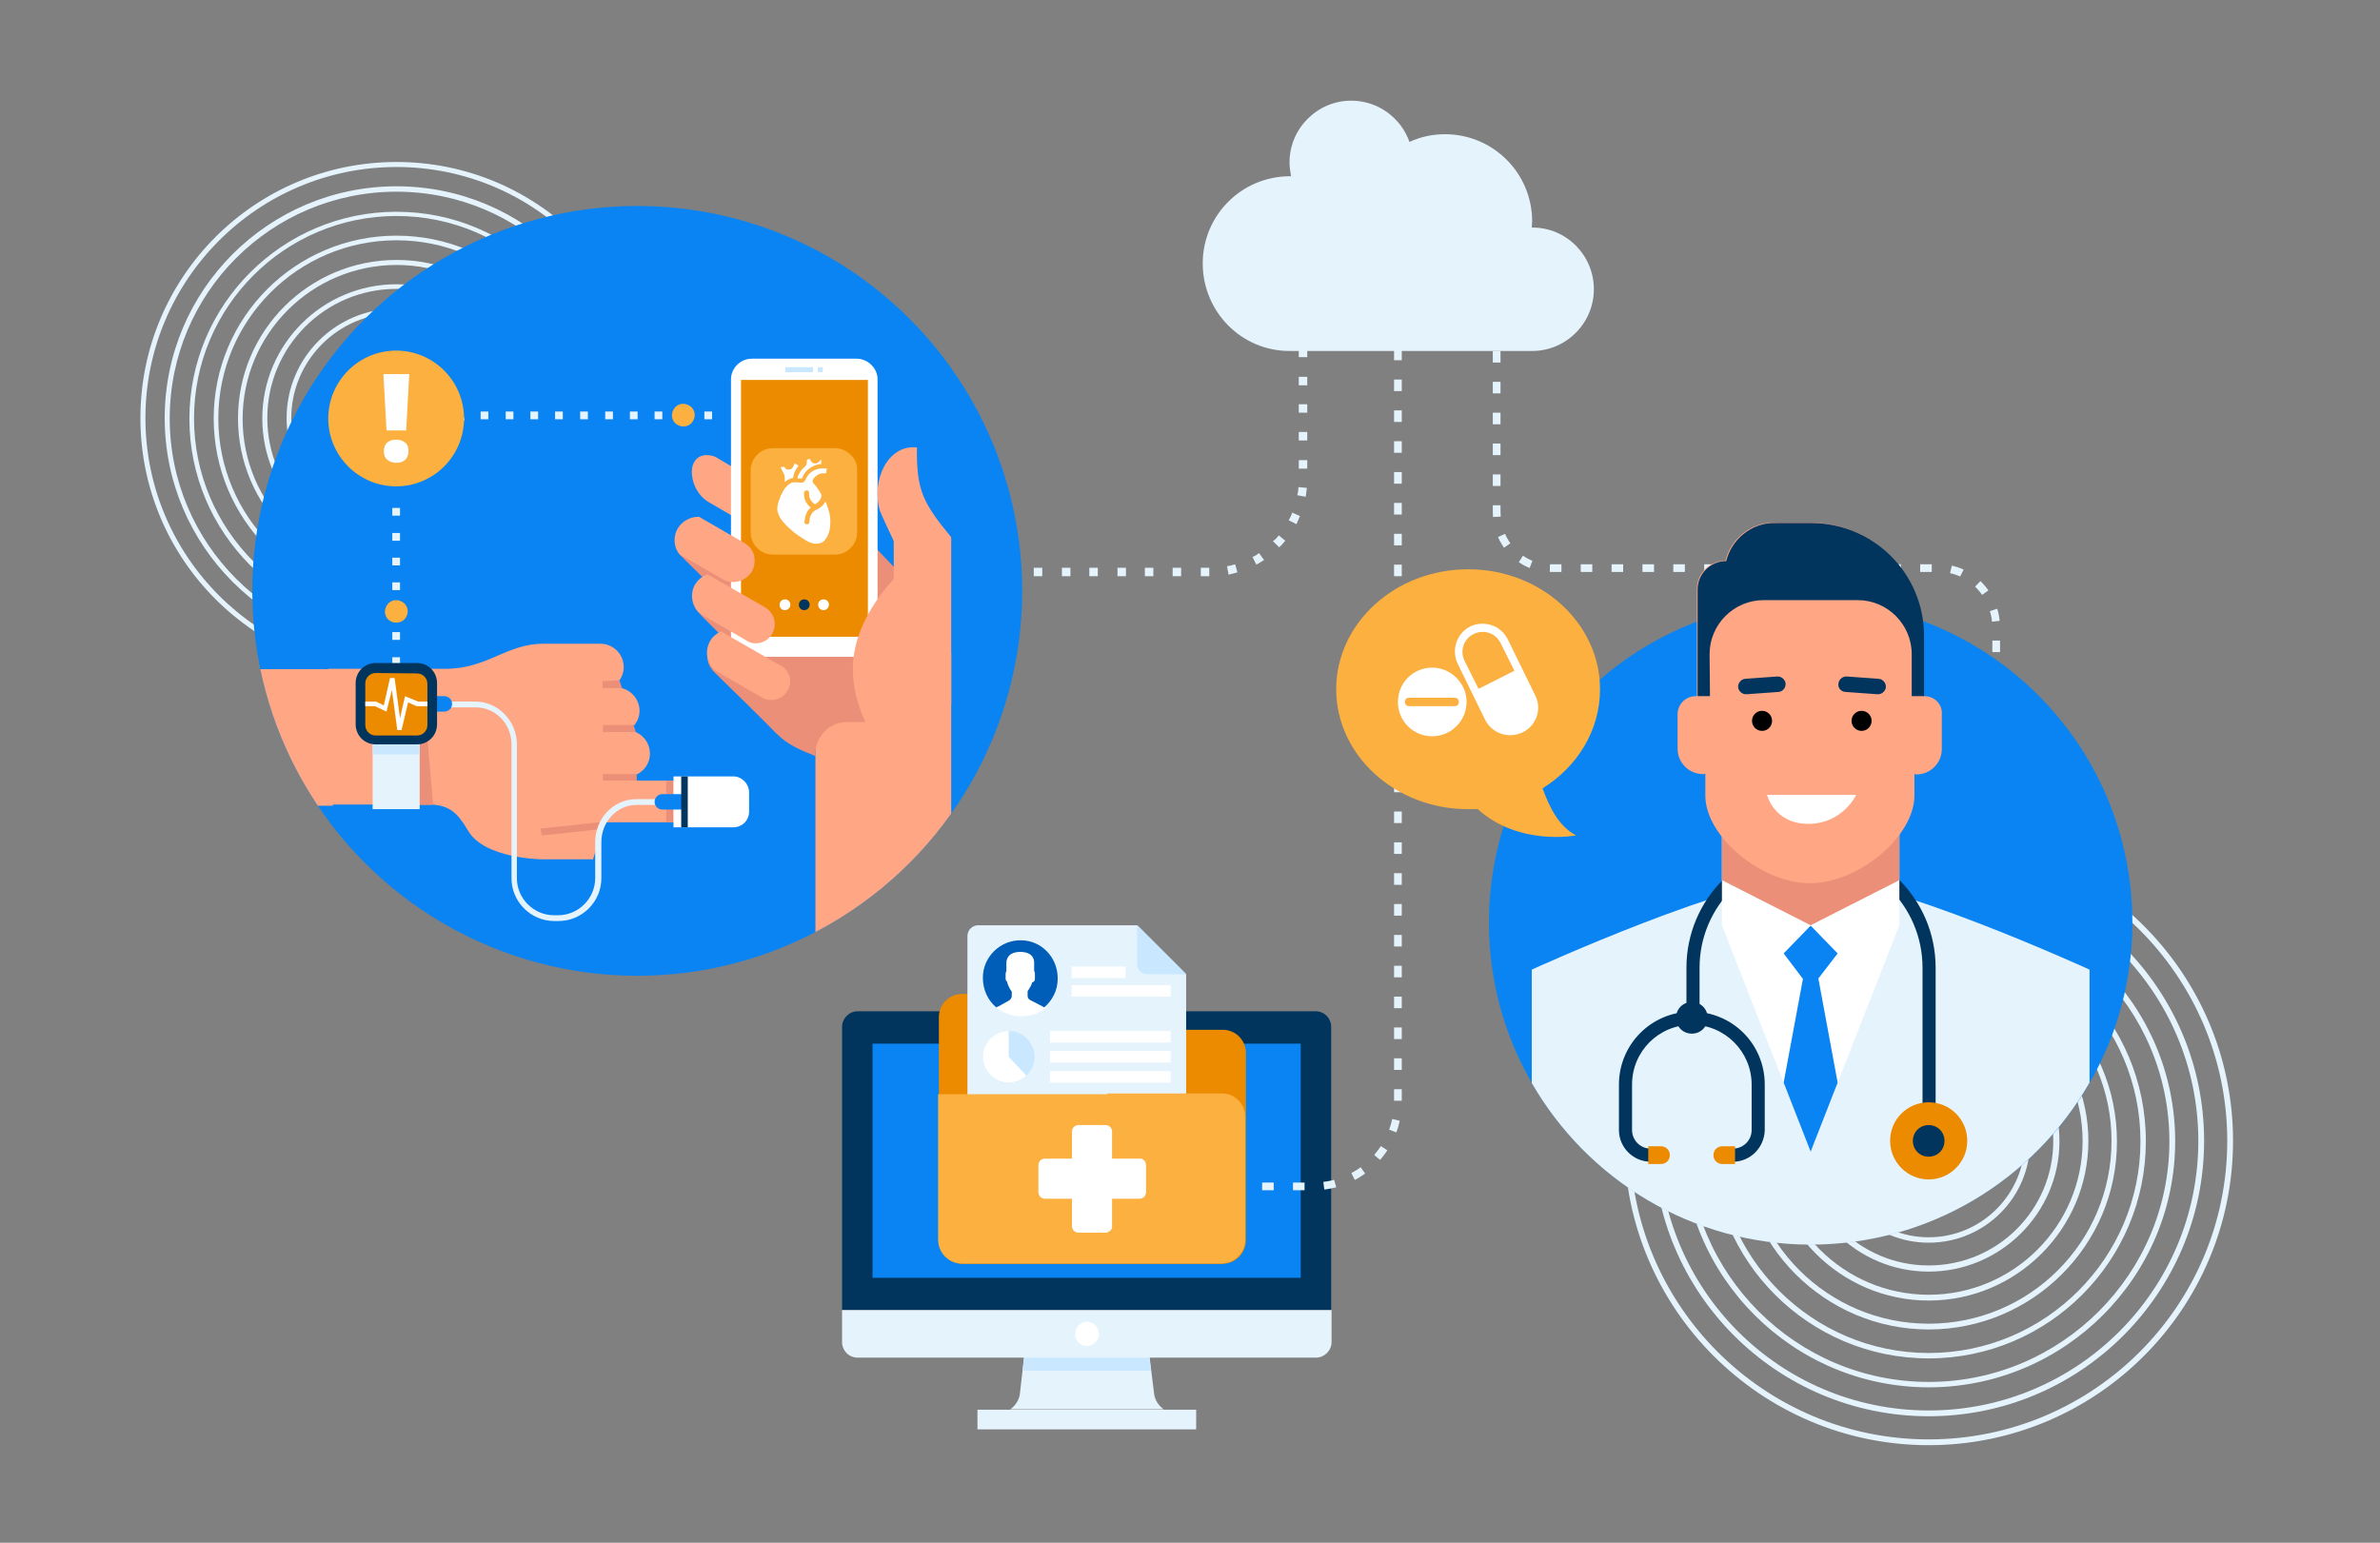 <?xml version="1.0" encoding="utf-8"?>
<!-- Generator: Adobe Illustrator 28.2.0, SVG Export Plug-In . SVG Version: 6.00 Build 0)  -->
<svg version="1.1" id="Layer_2" xmlns="http://www.w3.org/2000/svg" xmlns:xlink="http://www.w3.org/1999/xlink" x="0px" y="0px"
	 viewBox="0 0 617 400" style="enable-background:new 0 0 617 400;" xml:space="preserve">
<rect x="0" y="0" width="617" height="400" fill="#808080" stroke="none"/>
<style type="text/css">
	.st0{fill:none;stroke:#E5F3FD;stroke-width:2;stroke-miterlimit:10;stroke-dasharray:3,5;}
	.st1{fill:#E5F3FD;}
	.st2{fill:#0A84F2;}
	.st3{clip-path:url(#SVGID_00000136402613361997692130000004518512170688750771_);}
	.st4{fill:#FFA685;}
	.st5{fill:#EB8F78;}
	.st6{fill:#FFFFFF;}
	.st7{fill:#ED8B00;}
	.st8{fill:#C9E8FF;}
	.st9{fill:#FBB040;}
	.st10{fill:#02355E;}
	.st11{fill:#FFFFFF;stroke:#FBB040;stroke-width:0.5;stroke-linecap:round;stroke-linejoin:round;stroke-miterlimit:10;}
	.st12{fill:#005EB8;}
</style>
<path class="st0" d="M388,91v41.8c0,8,6.2,14.5,13.9,14.5h100.8c8.2,0,14.8,6.9,14.8,15.5v22.5"/>
<g>
	<path class="st1" d="M336.7,68.9h2.2v2.2h-2.2V68.9L336.7,68.9z M336.7,76h2.2v2.2h-2.2V76L336.7,76z M336.7,83.3h2.2v2.2h-2.2
		V83.3L336.7,83.3z M336.7,90.4h2.2v2.2h-2.2V90.4L336.7,90.4z M336.7,97.7h2.2v2.2h-2.2V97.7L336.7,97.7z M336.7,104.8h2.2v2.2
		h-2.2V104.8L336.7,104.8z M336.7,112h2.2v2.2h-2.2V112L336.7,112z M336.7,119.3h2.2v2.2h-2.2V119.3L336.7,119.3z M336.6,126.3
		l2.2,0.2c-0.1,0.8-0.2,1.6-0.3,2.3l-2.2-0.4C336.5,127.8,336.6,127,336.6,126.3L336.6,126.3z M335,132.9l2,0.9
		c-0.3,0.7-0.6,1.4-0.9,2.1l-2-1C334.4,134.3,334.8,133.6,335,132.9L335,132.9z M331.5,138.8l1.7,1.4c-0.5,0.6-1,1.2-1.6,1.7
		l-1.6-1.6C330.6,139.9,331.1,139.4,331.5,138.8L331.5,138.8z M326.4,143.4l1.3,1.8c-0.6,0.4-1.3,0.8-2,1.2l-1-2
		C325.3,144.2,325.9,143.8,326.4,143.4L326.4,143.4z M320.2,146.3l0.6,2.1c-0.7,0.2-1.5,0.4-2.3,0.6l-0.4-2.2
		C318.9,146.7,319.6,146.5,320.2,146.3L320.2,146.3z M246.4,147.2h2.2v2.2h-2.2V147.2L246.4,147.2z M253.7,147.2h2.2v2.2h-2.2V147.2
		L253.7,147.2z M260.9,147.2h2.2v2.2h-2.2V147.2L260.9,147.2z M268,147.2h2.2v2.2H268V147.2L268,147.2z M275.3,147.2h2.2v2.2h-2.2
		V147.2L275.3,147.2z M282.4,147.2h2.2v2.2h-2.2V147.2L282.4,147.2z M289.7,147.2h2.2v2.2h-2.2V147.2L289.7,147.2z M296.8,147.2h2.2
		v2.2h-2.2V147.2L296.8,147.2z M304,147.2h2.2v2.2H304V147.2L304,147.2z M311.3,147.2h2.2v2.2h-2.2V147.2L311.3,147.2z"/>
</g>
<g>
	<g>
		<g>
			<path class="st1" d="M500,374.7c-43.5,0-78.9-35.4-78.9-78.9c0-43.5,35.4-78.9,78.9-78.9c43.5,0,78.9,35.4,78.9,78.9
				C578.9,339.4,543.5,374.7,500,374.7L500,374.7z M500,218.4c-42.7,0-77.4,34.7-77.4,77.4s34.7,77.4,77.4,77.4s77.4-34.7,77.4-77.4
				C577.4,253.2,542.7,218.4,500,218.4L500,218.4z"/>
		</g>
		<g>
			<path class="st1" d="M500,367.2c-39.4,0-71.4-32-71.4-71.4s32-71.4,71.4-71.4s71.4,32,71.4,71.4
				C571.4,335.2,539.4,367.2,500,367.2L500,367.2z M500,225.9c-38.5,0-69.9,31.3-69.9,69.9s31.3,69.9,69.9,69.9s69.9-31.3,69.9-69.9
				C569.9,257.3,538.5,225.9,500,225.9L500,225.9z"/>
		</g>
		<g>
			<path class="st1" d="M500,359.7c-35.2,0-63.9-28.7-63.9-63.9S464.8,232,500,232s63.9,28.7,63.9,63.9
				C563.9,331.1,535.2,359.7,500,359.7L500,359.7z M500,233.5c-34.4,0-62.4,28-62.4,62.4s28,62.4,62.4,62.4s62.4-28,62.4-62.4
				S534.4,233.5,500,233.5L500,233.5z"/>
		</g>
		<g>
			<path class="st1" d="M500,352.2c-31.1,0-56.3-25.2-56.3-56.3s25.2-56.3,56.3-56.3s56.3,25.2,56.3,56.3
				C556.3,326.9,531.1,352.2,500,352.2L500,352.2z M500,241c-30.3,0-54.9,24.7-54.9,54.9s24.7,54.9,54.9,54.9
				c30.3,0,54.9-24.7,54.9-54.9C554.9,265.6,530.3,241,500,241L500,241z"/>
		</g>
		<g>
			<path class="st1" d="M500,344.7c-26.9,0-48.8-21.9-48.8-48.8s21.9-48.8,48.8-48.8c26.9,0,48.8,21.9,48.8,48.8
				C548.9,322.8,526.9,344.7,500,344.7L500,344.7z M500,248.4c-26.2,0-47.4,21.2-47.4,47.4s21.2,47.4,47.4,47.4s47.4-21.2,47.4-47.4
				C547.4,269.7,526.2,248.4,500,248.4L500,248.4z"/>
		</g>
		<g>
			<path class="st1" d="M500,337.2c-22.8,0-41.4-18.6-41.4-41.4s18.6-41.4,41.4-41.4c22.8,0,41.4,18.6,41.4,41.4
				S522.8,337.2,500,337.2L500,337.2z M500,255.9c-22,0-39.9,17.9-39.9,39.9s17.9,39.9,39.9,39.9s39.9-17.9,39.9-39.9
				S522,255.9,500,255.9L500,255.9z"/>
		</g>
		<g>
			<path class="st1" d="M500,329.7c-18.6,0-33.9-15.2-33.9-33.9S481.4,262,500,262c18.6,0,33.9,15.2,33.9,33.9
				C533.9,314.5,518.6,329.7,500,329.7L500,329.7z M500,263.5c-17.9,0-32.3,14.5-32.3,32.3c0,17.9,14.5,32.3,32.3,32.3
				c17.9,0,32.3-14.5,32.3-32.3C532.4,278,517.9,263.5,500,263.5L500,263.5z"/>
		</g>
		<g>
			<path class="st1" d="M500,322.2c-14.5,0-26.3-11.8-26.3-26.3s11.8-26.3,26.3-26.3c14.5,0,26.3,11.8,26.3,26.3
				C526.3,310.4,514.6,322.2,500,322.2L500,322.2z M500,271c-13.7,0-24.9,11.2-24.9,24.9s11.2,24.9,24.9,24.9
				c13.7,0,24.9-11.2,24.9-24.9C524.9,282.1,513.7,271,500,271L500,271z"/>
		</g>
		<g>
			<path class="st1" d="M500,314.7c-10.4,0-18.8-8.4-18.8-18.8s8.4-18.8,18.8-18.8c10.4,0,18.8,8.4,18.8,18.8S510.4,314.7,500,314.7
				L500,314.7z M500,278.5c-9.6,0-17.4,7.8-17.4,17.4s7.8,17.4,17.4,17.4c9.6,0,17.4-7.8,17.4-17.4S509.6,278.5,500,278.5L500,278.5
				z"/>
		</g>
		<g>
			<path class="st1" d="M500,307.2c-6.3,0-11.4-5.1-11.4-11.4s5.1-11.4,11.4-11.4s11.4,5.1,11.4,11.4S506.3,307.2,500,307.2
				L500,307.2z M500,286c-5.4,0-9.9,4.4-9.9,9.9s4.4,9.9,9.9,9.9c5.4,0,9.9-4.4,9.9-9.9S505.4,286,500,286L500,286z"/>
		</g>
	</g>
</g>
<g>
	<g>
		<g>
			<path class="st1" d="M102.8,174.8c-36.6,0-66.4-29.7-66.4-66.4c0-36.6,29.7-66.4,66.4-66.4c36.6,0,66.4,29.7,66.4,66.4
				C169.1,145.1,139.3,174.8,102.8,174.8L102.8,174.8z M102.8,43.3c-35.9,0-65.1,29.2-65.1,65.1s29.2,65.1,65.1,65.1
				s65.1-29.2,65.1-65.1C167.9,72.6,138.7,43.3,102.8,43.3L102.8,43.3z"/>
		</g>
		<g>
			<path class="st1" d="M102.8,168.5c-33.1,0-60.1-26.9-60.1-60.1s26.9-60.1,60.1-60.1s60.1,26.9,60.1,60.1
				C162.8,141.6,135.9,168.5,102.8,168.5L102.8,168.5z M102.8,49.7C70.3,49.7,44,76,44,108.5s26.4,58.8,58.8,58.8
				s58.8-26.4,58.8-58.8C161.5,76,135.2,49.7,102.8,49.7L102.8,49.7z"/>
		</g>
		<g>
			<path class="st1" d="M102.8,162.3c-29.6,0-53.7-24.1-53.7-53.7s24.1-53.7,53.7-53.7s53.7,24.1,53.7,53.7
				C156.5,138.1,132.4,162.3,102.8,162.3L102.8,162.3z M102.8,56c-29,0-52.5,23.6-52.5,52.5s23.6,52.5,52.5,52.5
				s52.5-23.6,52.5-52.5C155.2,79.6,131.7,56,102.8,56L102.8,56z"/>
		</g>
		<g>
			<path class="st1" d="M102.8,155.9c-26.2,0-47.4-21.2-47.4-47.4s21.2-47.4,47.4-47.4s47.4,21.2,47.4,47.4
				C150.2,134.6,128.9,155.9,102.8,155.9L102.8,155.9z M102.8,62.3c-25.5,0-46.2,20.7-46.2,46.2s20.7,46.2,46.2,46.2
				S149,134,149,108.5C149,83,128.2,62.3,102.8,62.3L102.8,62.3z"/>
		</g>
		<g>
			<path class="st1" d="M102.8,149.6c-22.6,0-41.1-18.4-41.1-41.1s18.4-41.1,41.1-41.1s41.1,18.4,41.1,41.1
				C143.8,131.2,125.4,149.6,102.8,149.6L102.8,149.6z M102.8,68.7c-22,0-39.9,17.9-39.9,39.9s17.9,39.9,39.9,39.9
				s39.9-17.9,39.9-39.9S124.8,68.7,102.8,68.7L102.8,68.7z"/>
		</g>
		<g>
			<path class="st1" d="M102.8,143.3c-19.2,0-34.8-15.6-34.8-34.8s15.6-34.8,34.8-34.8s34.8,15.6,34.8,34.8S122,143.3,102.8,143.3
				L102.8,143.3z M102.8,74.9c-18.5,0-33.5,15-33.5,33.5s15,33.5,33.5,33.5s33.5-15,33.5-33.5S121.3,74.9,102.8,74.9L102.8,74.9z"/>
		</g>
		<g>
			<path class="st1" d="M102.8,136.9c-15.7,0-28.5-12.8-28.5-28.5S87.1,80,102.8,80s28.5,12.8,28.5,28.5
				C131.2,124.2,118.4,136.9,102.8,136.9L102.8,136.9z M102.8,81.2c-15,0-27.3,12.2-27.3,27.3s12.2,27.2,27.2,27.2
				c15,0,27.2-12.2,27.2-27.2C130,93.5,117.8,81.2,102.8,81.2L102.8,81.2z"/>
		</g>
		<g>
			<path class="st1" d="M102.8,130.7c-12.2,0-22.2-9.9-22.2-22.2s9.9-22.2,22.2-22.2c12.2,0,22.2,9.9,22.2,22.2
				C124.9,120.7,115,130.7,102.8,130.7L102.8,130.7z M102.8,87.6c-11.5,0-21,9.4-21,21s9.4,21,21,21s21-9.4,21-21
				C123.7,96.9,114.3,87.6,102.8,87.6L102.8,87.6z"/>
		</g>
		<g>
			<path class="st1" d="M102.8,124.4c-8.7,0-15.8-7.1-15.8-15.8s7.1-15.8,15.8-15.8c8.7,0,15.8,7.1,15.8,15.8
				S111.5,124.4,102.8,124.4L102.8,124.4z M102.8,93.9c-8.1,0-14.6,6.5-14.6,14.6s6.5,14.6,14.6,14.6s14.6-6.5,14.6-14.6
				S110.8,93.9,102.8,93.9L102.8,93.9z"/>
		</g>
		<g>
			<path class="st1" d="M102.8,118c-5.3,0-9.6-4.3-9.6-9.6c0-5.3,4.3-9.6,9.6-9.6c5.3,0,9.6,4.3,9.6,9.6
				C112.3,113.7,108,118,102.8,118L102.8,118z M102.8,100.2c-4.6,0-8.3,3.7-8.3,8.3c0,4.6,3.7,8.3,8.3,8.3c4.6,0,8.3-3.7,8.3-8.3
				C111.1,103.9,107.3,100.2,102.8,100.2L102.8,100.2z"/>
		</g>
	</g>
</g>
<g>
	<g>
		<circle id="SVGID_1_" class="st2" cx="165.2" cy="153.2" r="99.8"/>
	</g>
	<g>
		<defs>
			<circle id="SVGID_00000018948735815988074670000014391069745995102598_" cx="165.2" cy="153.2" r="99.8"/>
		</defs>
		<clipPath id="SVGID_00000170998475715231236730000010438821636667443082_">
			<use xlink:href="#SVGID_00000018948735815988074670000014391069745995102598_"  style="overflow:visible;"/>
		</clipPath>
		<g style="clip-path:url(#SVGID_00000170998475715231236730000010438821636667443082_);">
			<g>
				<g>
					<path class="st4" d="M211.4,165.4v82.2h35.2v-77.8C246.9,164.2,211.4,158.1,211.4,165.4z"/>
				</g>
				<rect x="53.3" y="173.5" class="st4" width="33" height="35.4"/>
			</g>
			<g>
				<polygon class="st5" points="181.4,159.2 191.2,169 192.6,160.8 				"/>
				<polygon class="st5" points="176.2,143.8 190.6,158 192.6,146.2 				"/>
				<g>
					<path class="st4" d="M185.9,118.7c-0.8-0.5-1.8-0.7-2.7-0.7c-1.1,0-2.2,0.4-2.9,1.3c-1.2,1.5-1.1,3.6-0.6,5.5
						c0.6,2.1,1.8,3.9,3.7,5.2l8.6,5l0.1,0.1h0.1c2.2,0,4.2-1.2,5.3-3c1.2-2.1,1.1-4.7-0.4-6.7L185.9,118.7z"/>
				</g>
				<path class="st5" d="M237,152.5l-17.9-18.7c0,0-22.8,33.4-26.9,37.8l-5.9-6.8c-0.3,0.3-1.2,1.2-1.2,1.3c-2.3,2.3-2.3,5.8,0,8.1
					c4.5,4.4,11.8,11.5,16.2,16c3,3,6.3,4.3,9.8,5.7c0.1,0.1,0.3,0.1,0.4,0.1l-0.1-0.6c0-4.5,3.7-8.2,8.2-8.2h14.2l12.3-16.2
					C246,171.1,237.1,152.7,237,152.5z"/>
				<g>
					<path class="st6" d="M222.1,93h-27.2c-3,0-5.4,2.5-5.4,5.4v3.2v56.5v6.8c0,3,2.5,5.4,5.4,5.4h27.2c3,0,5.4-2.5,5.4-5.4v-6.8
						v-56.5v-3.3C227.5,95.5,225,93,222.1,93z"/>
					<g>
						<g>
							<path class="st7" d="M225,98.5v66.6h-32.9V98.5H225"/>
						</g>
					</g>
					<g>
						<g>
							<g>
								<rect x="203.6" y="95.2" class="st8" width="7.2" height="1.3"/>
							</g>
						</g>
						<g>
							<g>
								<rect x="212" y="95.2" class="st8" width="1.3" height="1.3"/>
							</g>
						</g>
					</g>
				</g>
				<g>
					<path class="st4" d="M246.6,139.4c0,0-8.6,4.6-11.1,6.9c-5.7,5.2-14.4,15.3-14.4,27.1c0,13,9.1,23.1,9.1,23.1l16.4-14.1V139.4z
						"/>
				</g>
				<path class="st4" d="M237,151.4c0,0-8.6-17.9-8.9-19c-2.3-7.8,2-17.2,9.6-16.4c-0.1,11,1.4,14.2,8.9,23.3L237,151.4z"/>
				<path class="st4" d="M190.1,150.9L190.1,150.9c2,0,3.8-1.1,4.8-2.7c0.7-1.3,0.9-2.7,0.6-4.1s-1.3-2.6-2.5-3.3l-11.6-6.7
					l-0.1-0.1H181c-2.2,0-4.2,1.2-5.3,3c-1.2,2.1-1.1,4.7,0.4,6.7l11.3,6.5C188.2,150.7,189.1,150.9,190.1,150.9z"/>
				<path class="st4" d="M195.9,166.8c1.8,0,3.4-0.9,4.3-2.5c1.3-2.3,0.6-5.3-1.8-6.8l-15-8.6l-0.2,0.1c-1.3,0.5-2.3,1.4-3,2.5
					c-1.4,2.4-0.9,5.6,1.1,7.5l12.1,7C194.2,166.6,195,166.8,195.9,166.8z"/>
				<path class="st4" d="M204.7,175.5c-0.4-1.3-1.1-2.3-2.3-2.9l-15.5-8.9l-0.2,0.1c-1.1,0.6-2,1.3-2.6,2.4
					c-1.5,2.6-0.9,5.8,1.4,7.7l12.1,7c0.7,0.4,1.5,0.6,2.4,0.6c1.7,0,3.3-0.9,4.1-2.4C204.9,178,205,176.7,204.7,175.5z"/>
				<rect x="231.7" y="138.1" class="st4" width="7.2" height="17.6"/>
				<path class="st9" d="M220.5,117.9c-1.1-1.1-2.5-1.7-4.1-1.7c-2.7,0-5.3,0-7.9,0s-5.4,0-8.1,0c-1.6,0-3,0.6-4.1,1.7
					c-1.1,1.1-1.7,2.5-1.7,4.1c0,3.4,0,7,0,10.4c0,1.8,0,3.7,0,5.6c0,1.6,0.6,3,1.7,4.1s2.5,1.7,4.1,1.7c2.7,0,5.4,0,8.1,0
					s5.3,0,7.9,0c1.6,0,3-0.6,4.1-1.7s1.7-2.5,1.7-4.1c0-1.8,0-3.7,0-5.6c0-3.4,0-7,0-10.4C222.3,120.3,221.6,118.9,220.5,117.9z"/>
				<g>
					<path class="st6" d="M204.9,156.8c0-0.8-0.6-1.4-1.4-1.4s-1.4,0.6-1.4,1.4s0.6,1.4,1.4,1.4S204.9,157.5,204.9,156.8z"/>
					<path class="st10" d="M209.9,156.8c0-0.8-0.6-1.4-1.4-1.4s-1.4,0.6-1.4,1.4s0.6,1.4,1.4,1.4
						C209.3,158.2,209.9,157.5,209.9,156.8z"/>
					<path class="st6" d="M214.9,156.8c0-0.8-0.6-1.4-1.4-1.4s-1.4,0.6-1.4,1.4s0.6,1.4,1.4,1.4S214.9,157.5,214.9,156.8z"/>
				</g>
				<g>
					<path class="st1" d="M103.7,178.8h-2v-2h2V178.8L103.7,178.8z M103.7,172.4h-2v-2h2V172.4L103.7,172.4z M103.7,165.9h-2v-2h2
						V165.9L103.7,165.9z M103.7,159.5h-2v-2h2V159.5L103.7,159.5z M103.7,153h-2v-2h2V153L103.7,153z M103.7,146.6h-2v-2h2V146.6
						L103.7,146.6z M103.7,140.2h-2v-2h2V140.2L103.7,140.2z M103.7,133.7h-2v-2h2V133.7L103.7,133.7z M105.3,121.4l-1.8-0.8
						c0.3-0.6,0.6-1.3,0.8-1.9l1.8,0.9C105.8,120.3,105.5,120.8,105.3,121.4L105.3,121.4z M108.5,116.1l-1.5-1.3
						c0.4-0.6,0.9-1.1,1.4-1.5l1.4,1.4C109.3,115.2,108.9,115.7,108.5,116.1L108.5,116.1z M113,112l-1.1-1.7
						c0.6-0.4,1.2-0.7,1.8-1.1l0.9,1.8C114.1,111.4,113.5,111.7,113,112L113,112z M118.6,109.4l-0.6-1.9c0.6-0.2,1.3-0.4,2-0.5
						l0.4,2C119.8,109.2,119.1,109.3,118.6,109.4L118.6,109.4z M184.6,108.7h-2v-2h2V108.7L184.6,108.7z M178.2,108.7h-2v-2h2V108.7
						L178.2,108.7z M171.7,108.7h-2v-2h2V108.7L171.7,108.7z M165.3,108.7h-2v-2h2V108.7L165.3,108.7z M158.9,108.7h-2v-2h2V108.7
						L158.9,108.7z M152.4,108.7h-2v-2h2V108.7L152.4,108.7z M145.9,108.7h-2v-2h2V108.7L145.9,108.7z M139.5,108.7h-2v-2h2V108.7
						L139.5,108.7z M133.1,108.7h-2v-2h2V108.7L133.1,108.7z M126.6,108.7h-2v-2h2V108.7L126.6,108.7z"/>
				</g>
				<polygon class="st5" points="164.8,189.7 160.6,176.4 137.4,175.6 137.4,218.8 153.7,222.8 156.8,213 165.1,202.4 				"/>
				<g>
					<path class="st4" d="M160.6,176.4c0.7-1,1.1-2.2,1.1-3.4c0-3.4-2.7-6.1-6.1-6.1h-14.8c-4.5,0-8.1,1.5-11.8,3.1
						c-3.9,1.7-8,3.4-13.4,3.4H85.1v35.2h27.1c4.2,0.4,6.3,1.9,9.1,6.7c4.2,7.4,19.2,7.5,19.3,7.5h13.1l2.5-7.9
						c-6.6,0.8-15.8,1.7-15.8,1.7l-0.2-1.8c0.1,0,14.9-1.5,20.5-2.3c3.4-0.4,6-3,6-6c0-1.5-0.6-2.9-1.5-4h-8.9v-1.8h9
						c2-1.1,3.2-3.1,3.2-5.3c0-2.4-1.4-4.6-3.7-5.6h-8.5v-1.8h8.2c0.8-1.1,1.3-2.3,1.3-3.7c0-2.8-2-5.3-4.7-5.9h-4.9v-1.8
						L160.6,176.4L160.6,176.4z"/>
				</g>
				<polygon class="st5" points="112.3,208.7 106,208.7 106,173.4 109.2,173.4 				"/>
				<rect x="96.6" y="173.7" class="st1" width="12.2" height="36.1"/>
				<rect x="96.6" y="192.5" class="st8" width="12.2" height="3.1"/>
				<path class="st4" d="M149.8,202.4h30.7c3,0,5.4,2.5,5.4,5.4c0,3-2.5,5.4-5.4,5.4h-31.3c-2-1.1-3.2-3.1-3.2-5.3
					C146.1,205.6,147.6,203.4,149.8,202.4z"/>
				<rect x="172.7" y="202.4" class="st5" width="1.8" height="10.8"/>
				<path class="st6" d="M190.1,201.3h-15.5v13.2h15.5c2.3,0,4.1-1.8,4.1-4.1v-4.9C194.2,203.2,192.3,201.3,190.1,201.3z"/>
				<g>
					<path class="st1" d="M144.8,238.8h-1.1c-6.1,0-11.1-5-11.1-11.1V193c0-5.3-4.1-9.6-9.3-9.6h-10.1v-1.5h10
						c5.9,0,10.8,5,10.8,11.1v34.7c0,5.3,4.4,9.6,9.6,9.6h1.1c5.3,0,9.6-4.4,9.6-9.6v-9.4c0-6.1,4.8-11.1,10.6-11.1h9.9v1.5H165
						c-5.1,0-9.1,4.4-9.1,9.6v9.4C155.9,233.8,150.9,238.8,144.8,238.8L144.8,238.8z"/>
				</g>
				<path class="st2" d="M117.2,182.5c0,1.1-0.9,2-2,2h-6c-1.1,0-2-0.9-2-2l0,0c0-1.1,0.9-2,2-2h6
					C116.3,180.5,117.2,181.4,117.2,182.5L117.2,182.5z"/>
				<path class="st2" d="M177.7,209.9h-6c-1.1,0-2-0.9-2-2l0,0c0-1.1,0.9-2,2-2h6V209.9z"/>
				<g>
					<path class="st10" d="M113.3,187.8c0,2.9-2.3,5.2-5.2,5.2H97.4c-2.9,0-5.2-2.3-5.2-5.2v-10.7c0-2.9,2.3-5.2,5.2-5.2h10.7
						c2.9,0,5.2,2.3,5.2,5.2V187.8z"/>
					<path class="st7" d="M108.1,174.6c1.5,0,2.7,1.2,2.7,2.7v10.7c0,1.5-1.2,2.7-2.7,2.7H97.4c-1.5,0-2.7-1.2-2.7-2.7v-10.8
						c0-1.5,1.2-2.7,2.7-2.7L108.1,174.6"/>
					<g>
						<polygon class="st6" points="104.1,189.3 103,189.3 101.6,178.9 100.2,184.5 97.2,183.1 94.7,183.1 94.7,181.9 97.5,181.9 
							99.5,182.9 101.1,175.8 102.3,175.8 103.7,186.2 105,180.5 108.4,181.9 110.8,181.9 110.8,183.1 108,183.1 105.8,182.1 						
							"/>
					</g>
				</g>
				<path class="st9" d="M105.3,160c0.8-1.4,0.4-3.2-1.1-4c-1.4-0.8-3.2-0.4-4,1.1c-0.8,1.4-0.4,3.2,1.1,4
					C102.7,161.8,104.5,161.4,105.3,160z"/>
				<path class="st9" d="M179.7,109.1c0.8-1.4,0.4-3.2-1.1-4c-1.4-0.8-3.2-0.4-4,1.1c-0.8,1.4-0.4,3.2,1.1,4
					C177.2,111,178.9,110.5,179.7,109.1z"/>
				<rect x="176.6" y="201.3" class="st10" width="1.7" height="13.2"/>
				<g>
					<path class="st11" d="M210.7,131.5c-1.1,0.8-1.6,1.8-1.8,3.1c0,0.2-0.1,0.5-0.1,0.7s0.1,0.4,0.4,0.4c0.2,0,0.4-0.1,0.4-0.4
						c0-0.6,0.1-1.1,0.3-1.6c0.3-0.8,0.8-1.4,1.7-1.8c1.1-0.5,1.9-1.3,2.4-2.4c0.2,0.4,0.4,0.7,0.5,1.1c0.6,1.5,1.1,3.2,1,4.9
						c0,1.3-0.2,2.5-0.8,3.7c-0.6,1.1-1.3,1.9-2.7,2c-0.8,0.1-1.7-0.1-2.5-0.5c-2.6-1.4-5-3.2-6.9-5.5c-0.6-0.8-1.1-1.7-1.3-2.7
						c-0.1-0.6,0-1.2,0.1-1.8c0.4-1.5,1-3.1,2-4.4c0.5-0.6,1.1-1.1,1.8-1.4c0.2-0.1,0.5-0.1,0.7-0.1c0.6,0,1.1,0,1.7,0.1
						c0.5,0,0.8-0.2,1-0.6c0.9-2.3,2.9-3.2,5.1-3.1c0.2,0,0.4,0,0.6,0c0.2,0,0.3,0.1,0.3,0.3c-0.1,0.4-0.1,0.7-0.1,1.1
						c0,0.1-0.1,0.2-0.3,0.3c-0.4,0.1-0.8,0.1-1.3,0.1c-0.7,0.2-1.3,0.6-1.7,1.1c-0.4,0.5-0.4,0.9,0.1,1.3c0.7,0.8,1.3,1.7,1.8,2.6
						c0.1,0.2,0.1,0.5,0.1,0.7c-0.2,1-0.8,1.6-1.6,2.2c-0.2,0.1-0.4,0.1-0.6,0c-1-0.8-1.6-1.8-1.5-3.1c0-0.3-0.1-0.4-0.4-0.4
						c-0.2,0-0.4,0.1-0.4,0.4c-0.1,1.5,0.5,2.6,1.5,3.5C210.6,131.4,210.6,131.5,210.7,131.5z"/>
					<path class="st11" d="M210.2,118.8c0,0.1,0.1,0.2,0.1,0.3c0.1,0.4,0.4,0.7,0.8,0.8c0.4,0.1,0.8-0.1,1.1-0.4
						c0.1-0.1,0.1-0.2,0.3-0.3c0.1-0.2,0.4-0.2,0.6-0.1c0.1,0.1,0.2,0.2,0.1,0.4c-0.1,0.3-0.1,0.6,0,1c-0.6,0.1-1.2,0.1-1.8,0.4
						c-1.5,0.6-2.6,1.5-3.2,3.1c-0.1,0.2-0.2,0.4-0.5,0.3c-0.4,0-0.8,0-1.2,0c0-0.6,0.1-1.1,0.4-1.5c0.4-0.8,0.9-1.4,1.5-1.9
						c0.4-0.3,0.5-0.6,0.5-1.1c0-0.2,0-0.4,0.1-0.6c0-0.2,0.1-0.3,0.3-0.3C209.6,118.7,209.9,118.8,210.2,118.8z"/>
					<path class="st11" d="M203.2,125.6c0-0.6,0-1.2,0-1.8c0-0.2-0.1-0.4-0.1-0.6c-0.3-0.6-0.6-1.2-0.9-1.8
						c-0.1-0.3-0.1-0.4,0.2-0.5c0.2-0.1,0.4-0.1,0.6-0.1c0.3-0.1,0.4,0,0.6,0.2c0.1,0.3,0.4,0.5,0.8,0.5c0.4,0,0.8-0.1,1-0.6
						c0.1-0.3,0.3-0.6,0.4-0.8c0.1-0.3,0.2-0.3,0.5-0.1c0.4,0.2,0.7,0.5,1.1,0.7c-0.8,1-1.5,2-1.5,3.4
						C204.7,124.3,203.9,124.8,203.2,125.6z"/>
				</g>
			</g>
		</g>
	</g>
</g>
<path class="st9" d="M450.7,160.4c0.9-1.6,0.4-3.5-1.2-4.5c-1.6-0.9-3.5-0.4-4.5,1.2c-0.9,1.6-0.4,3.5,1.2,4.5
	C447.8,162.5,449.9,162,450.7,160.4z"/>
<g>
	<path class="st1" d="M397.3,59c-0.1,0-0.2,0-0.2,0c0-0.6,0.1-1,0.1-1.6c0-12.5-10.1-22.6-22.6-22.6c-3.3,0-6.4,0.7-9.2,2
		c-2.2-6.2-8.1-10.7-15.1-10.7c-8.8,0-16,7.2-16,16c0,1.3,0.2,2.4,0.4,3.6c-0.1,0-0.2,0-0.3,0c-12.5,0-22.6,10.1-22.6,22.6
		S321.8,91,334.3,91c11.3,0,55.4,0,62.9,0c8.8,0,16-7.2,16-16C413.2,66.2,406.1,59,397.3,59z"/>
</g>
<g>
	<path class="st2" d="M552.8,239.2c0-46.1-37.4-83.4-83.4-83.4S386,193.2,386,239.2s37.4,83.4,83.4,83.4S552.8,285.3,552.8,239.2z"
		/>
	<path class="st1" d="M469.4,322.7c30.9,0,57.9-16.9,72.3-42v-29.3c0,0-52.7-24.1-72.3-24.1c-19.6,0-72.3,24.1-72.3,24.1v29.4
		C411.5,305.8,438.5,322.7,469.4,322.7z"/>
	<g>
		<g>
			<path class="st10" d="M501.8,295.8h-3.4v-44.9c0-16-13-28.9-28.9-28.9s-28.9,13-28.9,28.9v13h-3.4v-13
				c0-17.8,14.5-32.3,32.3-32.3c17.8,0,32.3,14.5,32.3,32.3L501.8,295.8L501.8,295.8z"/>
		</g>
		<path class="st7" d="M510,295.8c0-5.5-4.4-10-10-10c-5.5,0-10,4.4-10,10c0,5.5,4.5,10,10,10C505.5,305.8,510,301.3,510,295.8z"/>
		<path class="st10" d="M504.1,295.8c0-2.3-1.8-4.1-4.1-4.1c-2.3,0-4.1,1.8-4.1,4.1s1.8,4.1,4.1,4.1
			C502.3,299.9,504.1,298.1,504.1,295.8z"/>
		<path class="st10" d="M442.7,263.9c0-2.3-1.8-4.1-4.1-4.1c-2.3,0-4.1,1.8-4.1,4.1s1.8,4.1,4.1,4.1
			C441,268,442.7,266.1,442.7,263.9z"/>
		<g>
			<g>
				<path class="st10" d="M449.3,301.2v-3.4c2.6,0,4.8-2.1,4.8-4.8v-11.8c0-8.5-6.9-15.5-15.5-15.5s-15.5,6.9-15.5,15.5V293
					c0,2.6,2.1,4.8,4.8,4.8v3.4c-4.5,0-8.2-3.7-8.2-8.2v-11.8c0-10.4,8.4-18.9,18.9-18.9s18.9,8.4,18.9,18.9V293
					C457.4,297.5,453.8,301.2,449.3,301.2L449.3,301.2z"/>
			</g>
			<g>
				<path class="st7" d="M427.3,297.2h3.3c1.3,0,2.3,1,2.3,2.3l0,0c0,1.3-1,2.3-2.3,2.3h-3.3V297.2z"/>
			</g>
			<g>
				<path class="st7" d="M449.8,301.8h-3.3c-1.3,0-2.3-1-2.3-2.3l0,0c0-1.3,1-2.3,2.3-2.3h3.3V301.8z"/>
			</g>
		</g>
	</g>
	<polygon class="st6" points="446.4,239.9 469.4,298.6 492.4,239.9 492.4,193.6 446.4,193.6 	"/>
	<polygon class="st5" points="492.4,228.2 492.4,193.6 446.4,193.6 446.4,228.2 469.4,239.9 	"/>
	<path class="st4" d="M498.9,180.5h-0.3v-15.7c0-16.2-13.1-29.3-29.3-29.3h-9.5c-6.1,0-11.1,4.3-12.5,9.9l0,0h-0.1
		c-4,0-7.3,3.3-7.3,7.3v27.8h-0.3c-2.6,0-4.7,2.1-4.7,4.7v8.9c0,3.6,2.9,6.6,6.6,6.6c0.2,0,0.4,0,0.6-0.1v5.7
		c0,10.6,14.5,22.7,27.1,22.7c12.7,0,27.1-12.2,27.1-22.7v-5.6c0.2,0,0.3,0.1,0.5,0.1c3.6,0,6.6-2.9,6.6-6.6v-9
		C503.6,182.6,501.5,180.5,498.9,180.5z"/>
	<g>
		<path class="st10" d="M443.2,169.6c0-7.7,6.3-14,14-14h24.4c7.7,0,14,6.3,14,14v10.9h3.2v-15.6c0-16.2-13.1-29.3-29.3-29.3H460
			c-6.1,0-11.1,4.3-12.5,9.9l0,0h-0.1c-4,0-7.3,3.3-7.3,7.3v27.7h3.2L443.2,169.6L443.2,169.6z"/>
	</g>
	<polygon class="st2" points="471.4,253.7 476.4,247.2 469.4,240 462.4,247.2 467.4,253.8 462.4,280.7 469.4,298.6 476.4,280.7 	"/>
	<g>
		<circle cx="456.8" cy="186.9" r="2.6"/>
		<circle cx="482.6" cy="186.9" r="2.6"/>
		<path class="st6" d="M458.1,206.1h23.1c0,0-3.5,7.5-12.4,7.5S458.1,206.1,458.1,206.1z"/>
		<path class="st10" d="M461.1,179.4l-8.3,0.6c-1.1,0.1-2.1-0.8-2.2-1.8l0,0c-0.1-1.1,0.8-2.1,1.8-2.2l8.3-0.6
			c1.1-0.1,2.1,0.8,2.2,1.8l0,0C463,178.4,462.1,179.3,461.1,179.4z"/>
		<path class="st10" d="M478.4,179.4l8.3,0.6c1.1,0.1,2.1-0.8,2.2-1.8l0,0c0.1-1.1-0.8-2.1-1.8-2.2l-8.3-0.6
			c-1.1-0.1-2.1,0.8-2.2,1.8l0,0C476.4,178.4,477.3,179.3,478.4,179.4z"/>
	</g>
</g>
<g>
	<g>
		<path class="st10" d="M218.3,266.2v73.4h126.8v-73.4c0-2.1-1.7-4-4-4H222.3C220.1,262.2,218.3,264.1,218.3,266.2z"/>
		<path class="st1" d="M265.6,350.8h32.3l1.3,10.6c0.2,1.6,1.2,3.1,2.5,4h-39.8c1.3-0.9,2.3-2.4,2.5-4L265.6,350.8z"/>
		<polygon class="st1" points="310.1,365.5 310.1,370.6 253.4,370.6 253.4,365.5 259.1,365.5 304.5,365.5 		"/>
		<polygon class="st8" points="297.8,350.8 298.4,355.4 265.1,355.4 265.6,350.8 		"/>
		<path class="st1" d="M345.2,339.7H218.3v8.3c0,2.1,1.7,4,4,4h118.9c2.1,0,4-1.8,4-4L345.2,339.7L345.2,339.7z"/>
		<rect x="226.2" y="270.6" class="st2" width="111" height="60.7"/>
		<path class="st6" d="M281.8,349c-1.7,0-3.1-1.4-3.1-3.1c0-1.7,1.4-3.2,3.1-3.2s3.1,1.4,3.1,3.2C284.9,347.5,283.5,349,281.8,349z"
			/>
	</g>
	<path class="st7" d="M287.1,267.3l-8.3-7.9c-1.1-1.1-2.6-1.7-4-1.7h-25.4c-3.2,0-6,2.6-6,6v3.6v54.2c0,3.5,2.8,6.2,6.2,6.2h67.2
		c3.5,0,6.2-2.8,6.2-6.2V273c0-3.2-2.6-6-6-6h-29.7L287.1,267.3L287.1,267.3z"/>
	<g>
		<g>
			<g>
				<path class="st1" d="M294.7,239.9h-41.1c-1.6,0-2.8,1.3-2.8,2.8v68.6h56.7v-58.6L294.7,239.9z"/>
				<path class="st8" d="M297.6,252.6h10l-12.8-12.8v10C294.7,251.4,295.9,252.6,297.6,252.6z"/>
			</g>
			<g>
				<g>
					<rect x="272.2" y="272.5" class="st6" width="31.3" height="3"/>
					<rect x="272.2" y="267.3" class="st6" width="31.3" height="3"/>
					<rect x="272.2" y="277.7" class="st6" width="31.3" height="3"/>
				</g>
			</g>
			<g>
				<rect x="277.8" y="255.4" class="st6" width="25.7" height="3"/>
				<rect x="277.8" y="250.6" class="st6" width="14" height="3"/>
			</g>
			<g>
				<circle class="st8" cx="261.5" cy="274" r="6.7"/>
				<path class="st6" d="M261.5,274v-6.7l0,0c-3.7,0-6.7,3-6.7,6.7c0,3.6,3,6.7,6.7,6.7c1.7,0,3.3-0.7,4.6-1.8L261.5,274z"/>
			</g>
			<g>
				<path class="st6" d="M261.8,259.4l-3,1.6c-0.2,0.1-0.3,0.2-0.5,0.2c1.8,1.5,4,2.3,6.5,2.3c2.5,0,4.8-0.8,6.5-2.3
					c-0.2-0.1-0.3-0.2-0.6-0.3l-3.3-1.6c-0.4-0.2-0.7-0.7-0.7-1.1V257c0.1-0.1,0.2-0.2,0.2-0.3c0.4-0.7,0.8-1.3,1-2
					c0.4-0.1,0.7-0.5,0.7-0.9v-1.3c0-0.2-0.1-0.6-0.3-0.7v-2c0,0,0.4-3-3.9-3c-4.2,0-3.9,3-3.9,3v2c-0.2,0.2-0.3,0.4-0.3,0.7v1.3
					c0,0.3,0.2,0.7,0.4,0.8c0.4,1.5,1.3,2.5,1.3,2.5v1.2C262.4,258.7,262.2,259,261.8,259.4z"/>
				<g>
					<path class="st12" d="M264.7,243.8c-5.4-0.1-9.9,4.3-9.9,9.7c0,3.1,1.3,5.9,3.5,7.7c0.2-0.1,0.2-0.2,0.4-0.2l2.9-1.6
						c0.3-0.2,0.7-0.7,0.7-1.1v-1.2c0,0-0.9-1.1-1.2-2.5c-0.2-0.2-0.4-0.5-0.4-0.8v-1.3c0-0.2,0.1-0.6,0.2-0.7v-2c0,0-0.3-3,3.6-3
						c4,0,3.6,3,3.6,3v2c0.2,0.2,0.2,0.4,0.2,0.7v1.3c0,0.4-0.2,0.8-0.7,0.9c-0.2,0.7-0.6,1.4-1,2c-0.1,0.2-0.2,0.2-0.2,0.3v1.2
						c0,0.4,0.2,0.9,0.7,1.1l3.1,1.6c0.2,0.1,0.3,0.2,0.5,0.3c2.1-1.8,3.5-4.4,3.5-7.4C274.3,248.3,270,243.8,264.7,243.8z"/>
				</g>
			</g>
		</g>
	</g>
	<path class="st9" d="M287.1,283.7h-43.9v37.7c0,3.5,2.8,6.2,6.2,6.2h67.2c3.5,0,6.2-2.8,6.2-6.2v-31.9c0-3.2-2.6-6-6-6h-29.7
		L287.1,283.7L287.1,283.7z"/>
	<g>
		<path class="st6" d="M286.6,319.6h-7c-1,0-1.7-0.8-1.7-1.7v-24.5c0-1,0.8-1.7,1.7-1.7h7c1,0,1.7,0.8,1.7,1.7v24.5
			C288.4,318.8,287.5,319.6,286.6,319.6z"/>
		<path class="st6" d="M297.1,302.1v7c0,1-0.8,1.7-1.7,1.7h-24.5c-1,0-1.7-0.8-1.7-1.7v-7c0-1,0.8-1.7,1.7-1.7h24.5
			C296.3,300.3,297.1,301.1,297.1,302.1z"/>
	</g>
</g>
<g>
	<path class="st9" d="M120.3,108.5c0-9.7-7.9-17.6-17.6-17.6c-9.7,0-17.6,7.9-17.6,17.6s7.9,17.6,17.6,17.6S120.3,118.2,120.3,108.5
		z"/>
	<g>
		<g>
			<path class="st6" d="M105.3,111.6h-5.1l-0.8-14.6h6.7L105.3,111.6z M99.5,117c0-0.9,0.3-1.7,0.8-2.2c0.6-0.5,1.3-0.8,2.4-0.8
				c1.1,0,1.8,0.3,2.4,0.8c0.6,0.5,0.8,1.3,0.8,2.2c0,0.9-0.3,1.6-0.8,2.2c-0.6,0.5-1.3,0.8-2.3,0.8c-1,0-1.8-0.3-2.4-0.8
				C99.8,118.7,99.5,118,99.5,117z"/>
		</g>
	</g>
</g>
<path class="st0" d="M362.4,90.4v195.3c0,12.1-9.8,21.9-21.9,21.9h-17.7"/>
<g>
	<g>
		<path class="st9" d="M399.9,204.4c9-5.6,14.9-15,14.9-25.7c0-17.1-15.3-31.1-34.2-31.1c-18.9,0-34.2,14-34.2,31.1
			s15.3,31.1,34.2,31.1h2.5c10.8,9.7,25.5,6.8,25.5,6.8C404.2,214.3,401.8,209.6,399.9,204.4z"/>
	</g>
</g>
<g>
	<path class="st6" d="M371.3,173.1c-4.9,0-8.9,3.9-8.9,8.9s4,8.9,8.9,8.9c4.9,0,8.9-4,8.9-8.9S376.1,173.1,371.3,173.1z M378.2,182
		c0,0.3-0.1,0.6-0.3,0.8c-0.2,0.2-0.5,0.3-0.8,0.3h-11.8c-0.6,0-1.1-0.5-1.1-1.1c0-0.3,0.1-0.6,0.3-0.8c0.2-0.2,0.5-0.3,0.8-0.3
		h11.8C377.8,180.9,378.2,181.4,378.2,182z"/>
	<path class="st6" d="M398,180.3l-7.1-14.5c-0.9-1.8-2.4-3.1-4.2-3.7c-1.8-0.6-3.8-0.5-5.5,0.3c-3.6,1.8-5,6.1-3.3,9.7l7.1,14.5
		c1.8,3.6,6.1,5,9.7,3.3C398.3,188.2,399.8,183.8,398,180.3z M383.3,178.6l-3.6-7.2c-1.3-2.6-0.3-5.7,2.3-7c2.6-1.3,5.7-0.3,7,2.3
		l3.6,7.2L383.3,178.6z"/>
</g>
</svg>
